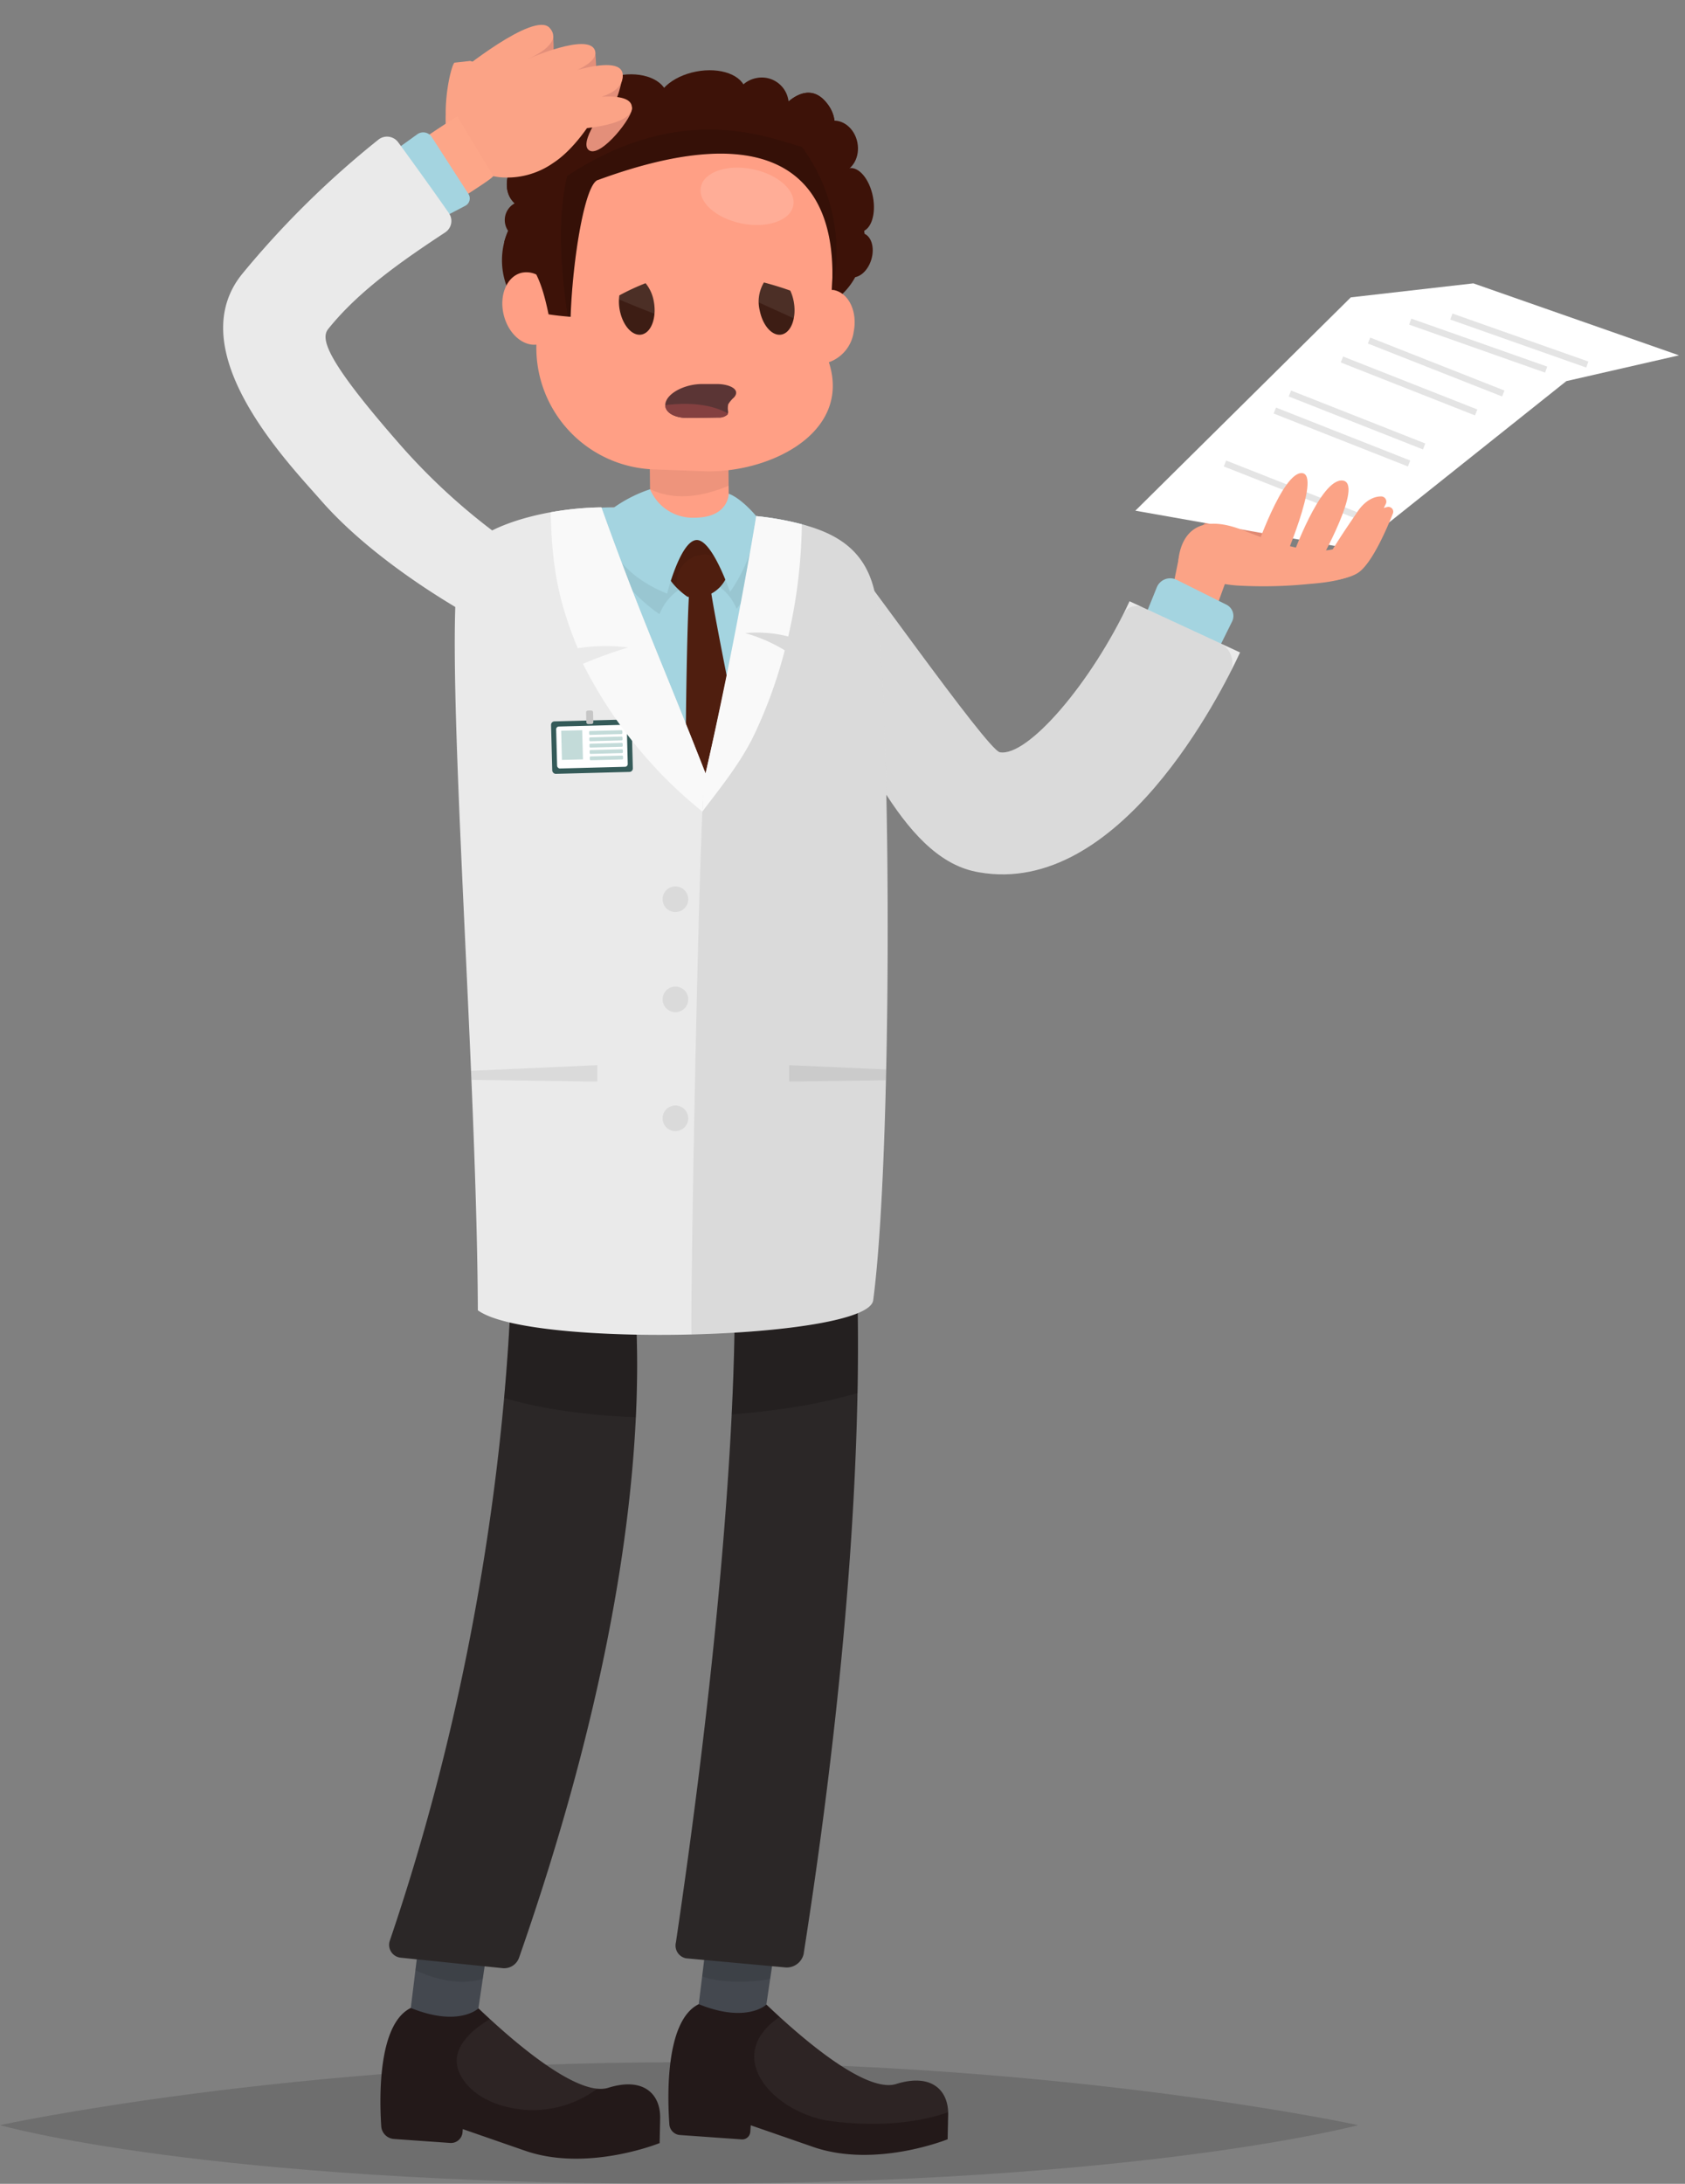 <svg xmlns="http://www.w3.org/2000/svg" width="263.789" height="341.844" viewBox="0 0 263.789 341.844">
  <rect x="0" y="0" width="263.789" height="341.844" fill="#808080" stroke="none"/>
  <g id="Group_5426" data-name="Group 5426" transform="translate(126.37 -3368.206)">
    <path id="Path_8500" data-name="Path 8500" d="M9.366,8.3a20.577,20.577,0,0,1,4.076-4c2.418-1.741-.076-5.681-1.662-3.8S.47,6.3.015,8.183,9.366,8.3,9.366,8.3Z" transform="matrix(0.985, 0.174, -0.174, 0.985, 63.302, 3442.497)" fill="#e08a73"/>
    <path id="Path_10459" data-name="Path 10459" d="M34.933,44.237H0L27.4,5.495,45.905,0,79.562,5.495,62.9,12.535Z" transform="matrix(0.985, 0.174, -0.174, 0.985, 59.066, 3404.573)" fill="#fff"/>
    <path id="Path_8499" data-name="Path 8499" d="M8.164,2.673,6.591,11.706,0,11.141.3,0Z" transform="matrix(0.985, 0.174, -0.174, 0.985, 57.957, 3455.156)" fill="#fba386"/>
    <path id="Path_8502" data-name="Path 8502" d="M0,8.064,1.323,1.8A2.267,2.267,0,0,1,4.186.094l8.349,2.478a1.965,1.965,0,0,1,1.326,2.435l-1.9,6.478Z" transform="matrix(0.985, 0.174, -0.174, 0.985, 53.735, 3458.148)" fill="#a4d4e0"/>
    <g id="Group_4663" data-name="Group 4663" transform="matrix(0.985, 0.174, -0.174, 0.985, 2.943, 3452.672)">
      <path id="Path_8565" data-name="Path 8565" d="M48.462,1.239c-3.636,13.636-11.5,26.837-15.895,26.8C30.521,27.993,4.276,1.762,1.643,0-2.282,3.684,2.374,12.448.015,17.742,10.171,29.375,19.988,46.8,32.1,47.1c.181,0,.359.007.537.007C54.924,47.1,65.07,13,66.889,6.117Z" fill="#eaeaea"/>
    </g>
    <g id="Group_4664" data-name="Group 4664" transform="matrix(0.985, 0.174, -0.174, 0.985, 2.943, 3452.672)" opacity="0.07">
      <path id="Path_8566" data-name="Path 8566" d="M50.648,1.817a2.291,2.291,0,0,0-2.785,1.539c-3.844,12.853-11.129,24.718-15.3,24.686C30.521,27.993,4.276,1.762,1.643,0-2.282,3.684,2.374,12.448.015,17.742,10.171,29.375,19.988,46.8,32.1,47.1c.181,0,.359.007.537.007C52.3,47.1,62.518,20.552,65.9,9.576A3.465,3.465,0,0,0,63.46,5.21Z"/>
    </g>
    <g id="Group_5424" data-name="Group 5424" transform="translate(-126.37 3367.657)">
      <path id="Path_9618" data-name="Path 9618" d="M995.254,715.019c-61.006,0-106.309,9.844-106.309,9.844s31.9,9.187,106.309,9.187c72.1,0,106.31-9.187,106.31-9.187S1056.26,715.019,995.254,715.019Z" transform="translate(-888.945 -391.657)" opacity="0.14"/>
      <path id="Path_9619" data-name="Path 9619" d="M954.107,718.817l10.516-.4,1.894-12.806-10.593-1.566Z" transform="translate(-845.401 -398.99)" fill="#44484f"/>
      <path id="Path_9620" data-name="Path 9620" d="M987.336,722.063c-5.51,1.727-17.947-10.2-20.322-12.432,0,0-3.066,2.986-10.594-.06-5.257,2.576-4.91,14.5-4.6,18.814a1.8,1.8,0,0,0,1.672,1.668l9.642.682a1.269,1.269,0,0,0,1.356-1.174l.072-1.033,9.766,3.386c9.764,3.385,21.057-1.2,21.057-1.2l.082-3.842C995.544,723.03,992.845,720.336,987.336,722.063Z" transform="translate(-847.031 -395.298)" fill="#231919"/>
      <path id="Path_9621" data-name="Path 9621" d="M954.837,708.91c2.141.873,6.795,1.163,10.643.407l.547-3.705-10.591-1.567Z" transform="translate(-844.912 -398.99)" opacity="0.1"/>
      <path id="Path_9622" data-name="Path 9622" d="M981.954,721.27C977.4,722.7,968.123,714.8,963.7,710.758c-9.26,6.341-.6,15.261,8.193,16.35,5.779.717,12.43.607,18.181-1.413C989.968,722.062,987.277,719.6,981.954,721.27Z" transform="translate(-841.649 -394.504)" fill="#fff" opacity="0.05"/>
      <g id="Group_5199" data-name="Group 5199" transform="translate(105.788 192.651)">
        <path id="Path_9623" data-name="Path 9623" d="M961.484,642.936c.063.26,1.6,33.408-9.1,105.68a2.036,2.036,0,0,0,1.58,2.492l15.376,1.41a2.729,2.729,0,0,0,3.03-2.037c11.289-72.022,8.174-109.073,7.976-113.815Z" transform="translate(-952.357 -636.667)" fill="#2b2727"/>
      </g>
      <path id="Path_9624" data-name="Path 9624" d="M927.084,719.172l10.516-.4,1.894-12.806L928.9,704.4Z" transform="translate(-863.458 -398.753)" fill="#44484f"/>
      <path id="Path_9625" data-name="Path 9625" d="M927.928,707.728c4.227,1.923,7.717,2.167,10.542,1.351l.46-3.113L928.337,704.4Z" transform="translate(-862.894 -398.753)" opacity="0.1"/>
      <g id="Group_5200" data-name="Group 5200" transform="translate(60.925 187.335)">
        <path id="Path_9626" data-name="Path 9626" d="M944.658,633.48c.064.26,2.383,53.8-19.08,116.966a2.017,2.017,0,0,0,1.67,2.691l15.969,1.642a2.474,2.474,0,0,0,2.584-1.643c26.734-76.519,16.853-113.947,16.009-116.938Z" transform="translate(-925.465 -633.48)" fill="#2b2727"/>
      </g>
      <g id="Group_5201" data-name="Group 5201" transform="translate(114.544 192.651)" opacity="0.17">
        <path id="Path_9627" data-name="Path 9627" d="M957.606,665.99q4.129-.35,8.221-.919a83.945,83.945,0,0,0,11.481-2.446c.29-15.253-.377-23.841-.465-25.958l-18.866,6.269C958.006,643.06,958.363,650.529,957.606,665.99Z" transform="translate(-957.606 -636.667)"/>
      </g>
      <g id="Group_5202" data-name="Group 5202" transform="translate(78.917 187.335)" opacity="0.17">
        <path id="Path_9628" data-name="Path 9628" d="M936.25,665.532a68.039,68.039,0,0,0,7.679,1.737,99.563,99.563,0,0,0,12.947,1.266c.961-20.232-1.842-30.806-2.274-32.337l-17.151-2.718C937.481,633.6,938.025,645.875,936.25,665.532Z" transform="translate(-936.25 -633.48)"/>
      </g>
      <path id="Path_9629" data-name="Path 9629" d="M960.313,722.419c-5.508,1.727-17.945-10.2-20.321-12.432,0,0-3.066,2.986-10.593-.062-5.137,2.519-4.925,13.963-4.626,18.507a2.139,2.139,0,0,0,1.984,2l8.8.624a1.815,1.815,0,0,0,1.942-1.685l.035-.484,9.764,3.387c9.766,3.385,21.058-1.2,21.058-1.2l.082-3.842C968.522,723.386,965.823,720.692,960.313,722.419Z" transform="translate(-865.089 -395.061)" fill="#231919"/>
      <path id="Path_9630" data-name="Path 9630" d="M932.377,719.713c1.531,2.964,4.935,4.584,8.063,5.182a16.855,16.855,0,0,0,13.364-3.028c-4.991-.475-12.976-7.384-16.806-10.9C933.817,712.885,930.43,715.95,932.377,719.713Z" transform="translate(-860.304 -394.366)" fill="#fff" opacity="0.05"/>
      <path id="Path_9631" data-name="Path 9631" d="M941.175,584.688c-.684-4.769-1.291-9.547-1.657-14.354,8.7-1.905,22.6-1.119,26.218-.809a79.275,79.275,0,0,1,10.9,1.6c-.731,3.478-.731,7.078-1.41,10.6C963.826,581.8,952.515,583.456,941.175,584.688Z" transform="translate(-855.149 -489.168)" fill="#eb937f"/>
      <path id="Path_9632" data-name="Path 9632" d="M976.744,631.094q9.582.753,19.153,1.617c-.277-20.428-2.007-37.416-1.214-45.523.579-5.934-4.613-13.948-10.377-15.475a45.943,45.943,0,0,0-6.942-1.223c-.869,5.857-7.037,11.1-12.891,10.078-6.364-1.106-8.817-5.337-9.356-11.441-8.49-.137-13.094,3.674-18.978,5.946-1.865,2-2.466,25.776-2.336,53.007C948.143,628.806,962.489,629.972,976.744,631.094Z" transform="translate(-858.978 -489.152)" fill="#a4d4e0"/>
      <path id="Path_9633" data-name="Path 9633" d="M955.392,576.15a1.886,1.886,0,0,1,1.918,1.6c1.445,9.477,11.548,56.766,11.194,61.028-.394,4.74-7.212,8.67-7.212,8.67s-6.661-4.009-7.56-9.407c-.816-4.888-.486-51.662.138-60.441a1.563,1.563,0,0,1,1.521-1.451Z" transform="translate(-845.975 -484.456)" fill="#4f1e0f"/>
      <path id="Path_9634" data-name="Path 9634" d="M958.254,608.612a5.021,5.021,0,0,1-4.65-.984,74.9,74.9,0,0,0-.015,9.379c.561,3.363,3.358,6.188,5.387,7.839C958.72,623.221,958.453,616.818,958.254,608.612Z" transform="translate(-845.833 -463.421)" opacity="0.07"/>
      <path id="Path_9635" data-name="Path 9635" d="M956.478,558.028l-1.452,0c-3.135.007-5.148,3.395-5.14,6.529l.2,17.432c.007,3.134,1.865,3.832,5,3.824l1.453,0c3.135-.006,5.842-1.985,5.835-5.12l-.187-16.978A5.719,5.719,0,0,0,956.478,558.028Z" transform="translate(-848.221 -496.566)" fill="#ff9f85"/>
      <path id="Path_9636" data-name="Path 9636" d="M956.478,558.028l-1.452,0c-3.135.007-5.148,3.395-5.14,6.529l.107,9.139c3.982,1.873,8.184,1.144,12.3-.539l-.1-9.446A5.719,5.719,0,0,0,956.478,558.028Z" transform="translate(-848.221 -496.566)" opacity="0.07"/>
      <path id="Path_9637" data-name="Path 9637" d="M987.444,563.666s6.992-3.375,5-13.59c-1.486-7.629-5.544-10.732-5.544-10.732s2.973-3.722-.262-7.292-6.97,1.358-6.97,1.358-4.763-7.434-21.2-2.022c-12.976,4.272-12.277,8.543-12.277,8.543s-5.31-4.594-8.286,1.341c-3.113,6.209,1.48,7.6,1.48,7.6a11.553,11.553,0,0,0-1.545,14.26C941.557,569.395,987.444,563.666,987.444,563.666Z" transform="translate(-857.479 -515.687)" fill="#3d1208"/>
      <path id="Path_9638" data-name="Path 9638" d="M987.991,558.439c-.1-.02-.2-.008-.307-.018l.157-4.221a19.052,19.052,0,0,0-18.282-19.685l-7.928-.294A19.053,19.053,0,0,0,941.944,552.5l-.137,3.728a3.6,3.6,0,0,0-2.741-.487c-2.3.577-3.527,3.55-2.749,6.64.724,2.881,2.941,4.818,5.1,4.6A19.05,19.05,0,0,0,959.7,586.507l7.929.294c10.029.37,23.192-5.857,19.578-17.065a5.91,5.91,0,0,0,3.885-4.779C991.712,561.819,990.323,558.9,987.991,558.439Z" transform="translate(-857.444 -512.484)" fill="#ff9f85"/>
      <path id="Path_9639" data-name="Path 9639" d="M941.382,533.325l-.008-.09C941.2,533.372,941.184,533.413,941.382,533.325Z" transform="translate(-854.001 -513.134)" fill="#784c4a"/>
      <path id="Path_9640" data-name="Path 9640" d="M992.294,550.02c-1.486-7.629-5.544-10.732-5.544-10.732s2.973-3.722-.262-7.292-6.97,1.358-6.97,1.358-3.657-7.262-20.091-1.85c-12.974,4.272-13.383,8.371-13.383,8.371s-5.31-4.594-8.286,1.341c-3.113,6.209,1.48,7.6,1.48,7.6a12.344,12.344,0,0,0-2.978,5.245c4.628,2.2,5.976,6.631,6.941,11.321,1.043.167,2.211.292,3.455.389.312-9.11,2.264-21.032,4.333-21.435,27.077-9.928,37.691-.963,36.576,17.236C989.685,560.276,993.934,558.443,992.294,550.02Z" transform="translate(-857.326 -515.63)" fill="#3d1208"/>
      <path id="Path_9641" data-name="Path 9641" d="M984.006,558.777l.085-.052a27.69,27.69,0,0,0-4.794-22.349c-4.589-1.153-18.488-7.515-36.737,4.566-1.615,6.726-.958,15.033.094,21.992.15.014.29.03.444.042.312-9.11,2.264-21.032,4.332-21.435C974.507,531.613,985.121,540.579,984.006,558.777Z" transform="translate(-853.766 -512.84)" opacity="0.14"/>
      <path id="Path_9642" data-name="Path 9642" d="M949.815,534.234a5.285,5.285,0,1,1-6.081-3.7A5.043,5.043,0,0,1,949.815,534.234Z" transform="translate(-855.225 -515.008)" fill="#3d1208"/>
      <path id="Path_9643" data-name="Path 9643" d="M966.3,532.108a4.286,4.286,0,1,1-4.993-3.231A4.208,4.208,0,0,1,966.3,532.108Z" transform="translate(-842.922 -516.102)" fill="#3d1208"/>
      <path id="Path_9644" data-name="Path 9644" d="M972.187,536.272c.435,2.237-.744,4.351-2.637,4.718s-3.78-1.146-4.216-3.383.746-4.351,2.638-4.719S971.752,534.033,972.187,536.272Z" transform="translate(-837.958 -513.403)" fill="#3d1208"/>
      <path id="Path_9645" data-name="Path 9645" d="M957.051,531.76c.474,2.432-2.2,5-5.962,5.734s-7.205-.644-7.679-3.076,2.2-5,5.962-5.734S956.577,529.328,957.051,531.76Z" transform="translate(-852.585 -516.307)" fill="#3d1208"/>
      <path id="Path_9646" data-name="Path 9646" d="M950.618,533.936c-.459-2.357,2.277-4.873,6.113-5.62s7.317.557,7.776,2.914-2.277,4.873-6.112,5.62S951.077,536.293,950.618,533.936Z" transform="translate(-847.765 -516.562)" fill="#3d1208"/>
      <path id="Path_9647" data-name="Path 9647" d="M973.138,541.746c.534,2.746-.268,5.213-1.8,5.51s-3.195-1.688-3.73-4.434.269-5.212,1.793-5.51S972.6,539,973.138,541.746Z" transform="translate(-836.486 -510.429)" fill="#3d1208"/>
      <path id="Path_9648" data-name="Path 9648" d="M972.655,547.545c-.569,1.887-2.069,3.1-3.348,2.718s-1.854-2.229-1.283-4.115,2.067-3.1,3.347-2.718S973.224,545.658,972.655,547.545Z" transform="translate(-836.247 -506.369)" fill="#3d1208"/>
      <path id="Path_9649" data-name="Path 9649" d="M942.156,542.473a2.982,2.982,0,1,1-3.416-2.04A2.823,2.823,0,0,1,942.156,542.473Z" transform="translate(-857.304 -508.365)" fill="#3d1208"/>
      <path id="Path_9651" data-name="Path 9651" d="M969.2,543.192c-.472,2.347-4.094,3.6-8.088,2.793s-6.85-3.36-6.376-5.705,4.094-3.6,8.088-2.793S969.672,540.845,969.2,543.192Z" transform="translate(-845.014 -510.456)" fill="#fff" opacity="0.15"/>
      <path id="Path_9656" data-name="Path 9656" d="M969.352,569.942s.761,10.093-3.066,14.5c0,0-1.862-4.875-6.231-4.134a7.988,7.988,0,0,0-5.834,4.988s-9.371-6.051-8.37-13.887Z" transform="translate(-850.967 -488.604)" opacity="0.07"/>
      <path id="Path_9657" data-name="Path 9657" d="M959.685,571.92s-6.361-1.448-8.1,2.366,3.348,7.127,3.348,7.127a5.334,5.334,0,0,0,6.5-4.284C962.751,571.608,959.685,571.92,959.685,571.92Z" transform="translate(-847.326 -487.463)" fill="#4f1e0f"/>
      <path id="Path_9658" data-name="Path 9658" d="M953.28,579.657l0-.082a4.409,4.409,0,0,1,7.259-3.7,4.575,4.575,0,0,1,.924,1.121c1.233-5.377-1.777-5.078-1.777-5.078s-6.361-1.448-8.1,2.364c-1.054,2.315.4,4.442,1.715,5.759a.786.786,0,0,1,.008-.085A2.681,2.681,0,0,1,953.28,579.657Z" transform="translate(-847.326 -487.463)" opacity="0.07"/>
      <path id="Path_9659" data-name="Path 9659" d="M969.321,571.626s-2.227-2.733-4.309-3.51c0,0,.05,3.733-5.332,3.762a7.247,7.247,0,0,1-6.971-4.456,21.445,21.445,0,0,0-5.634,2.841c-2.763,1.98-1.35,9.627,8.294,13.491,0,0,2.032-8.079,4.521-8.378s5.323,8.119,5.323,8.119S969.369,578.042,969.321,571.626Z" transform="translate(-850.936 -490.288)" fill="#a4d4e0"/>
      <path id="Path_9660" data-name="Path 9660" d="M985.754,571.713a45.959,45.959,0,0,0-6.942-1.223c-.217,1.456-2.951,18.844-7.931,40.29-6.915-17.665-10.22-24.642-16.309-41.658-7.432.07-17.825,2.23-21.727,7.083-3.722,6.5,2.205,76.6,2.389,118.6,8.218,6.029,61.076,4.574,61.89-1.563,2.909-21.934,2.939-87.064.581-108.7C996.771,575.978,991.518,573.239,985.754,571.713Z" transform="translate(-860.427 -489.152)" fill="#eaeaea"/>
      <path id="Path_9661" data-name="Path 9661" d="M933.149,622.348l19.77-.89v2.572l-19.71-.268Z" transform="translate(-859.406 -454.179)" opacity="0.07"/>
      <path id="Path_9662" data-name="Path 9662" d="M978.193,622.132,963,621.458v2.573l15.156-.205C978.169,623.266,978.181,622.7,978.193,622.132Z" transform="translate(-839.458 -454.179)" opacity="0.07"/>
      <path id="Path_9663" data-name="Path 9663" d="M982.866,583.994c-.934-8.563-6.187-11.3-11.951-12.829a45.958,45.958,0,0,0-6.942-1.223c-.217,1.456-2.951,18.845-7.931,40.29-.848-2.164-2.414,82.034-2.2,87.808,14.444-.359,28.028-2.26,28.439-5.348C985.2,670.758,985.225,605.628,982.866,583.994Z" transform="translate(-845.588 -488.604)" opacity="0.07"/>
      <rect id="Rectangle_4728" data-name="Rectangle 4728" width="12.62" height="8.214" rx="0.538" transform="translate(86.255 113.486) rotate(-1.501)" fill="#355b59"/>
      <rect id="Rectangle_4729" data-name="Rectangle 4729" width="11.061" height="6.571" rx="0.428" transform="translate(87.056 114.286) rotate(-1.501)" fill="#fff"/>
      <rect id="Rectangle_4730" data-name="Rectangle 4730" width="3.292" height="4.571" transform="translate(87.852 114.935) rotate(-1.498)" fill="#c3dbd9"/>
      <path id="Rectangle_4731" data-name="Rectangle 4731" d="M.15,0h4.9A.151.151,0,0,1,5.2.151v.3A.151.151,0,0,1,5.049.6H.151A.151.151,0,0,1,0,.446V.15A.15.15,0,0,1,.15,0Z" transform="translate(92.227 114.986) rotate(-1.502)" fill="#c3dbd9"/>
      <path id="Rectangle_4732" data-name="Rectangle 4732" d="M.15,0h4.9A.151.151,0,0,1,5.2.151V.446A.151.151,0,0,1,5.049.6H.151A.151.151,0,0,1,0,.446V.15A.15.15,0,0,1,.15,0Z" transform="translate(92.253 115.979) rotate(-1.502)" fill="#c3dbd9"/>
      <path id="Rectangle_4733" data-name="Rectangle 4733" d="M.15,0h4.9A.151.151,0,0,1,5.2.151V.446A.151.151,0,0,1,5.049.6H.15A.15.15,0,0,1,0,.446V.15A.15.15,0,0,1,.15,0Z" transform="translate(92.279 116.972) rotate(-1.502)" fill="#c3dbd9"/>
      <path id="Rectangle_4734" data-name="Rectangle 4734" d="M.151,0h4.9A.151.151,0,0,1,5.2.151v.3A.151.151,0,0,1,5.049.6H.15A.15.15,0,0,1,0,.446v-.3A.151.151,0,0,1,.151,0Z" transform="translate(92.305 117.966) rotate(-1.502)" fill="#c3dbd9"/>
      <path id="Rectangle_4735" data-name="Rectangle 4735" d="M.151,0h4.9A.151.151,0,0,1,5.2.151V.446A.151.151,0,0,1,5.049.6H.15A.15.15,0,0,1,0,.446v-.3A.151.151,0,0,1,.151,0Z" transform="translate(92.331 118.959) rotate(-1.502)" fill="#c3dbd9"/>
      <rect id="Rectangle_4736" data-name="Rectangle 4736" width="1.093" height="2.12" rx="0.276" transform="translate(91.744 111.785) rotate(-1.556)" fill="#c6c6c6"/>
      <path id="Path_9664" data-name="Path 9664" d="M964.862,610.78c-6.915-17.665-10.22-24.642-16.309-41.658a48.375,48.375,0,0,0-7.926.767c.147,8.34,1.228,14.1,4.229,21.279a28.862,28.862,0,0,1,7.9-.122,72.677,72.677,0,0,0-7.088,2.567,70.276,70.276,0,0,0,18.694,23.124c-.058-2.167.577-3.805.517-6.042Z" transform="translate(-854.408 -489.152)" fill="#f9f9f9"/>
      <path id="Path_9665" data-name="Path 9665" d="M961.575,588.259a19.809,19.809,0,0,1,6.728.526,82.58,82.58,0,0,0,2.13-17.563,45.652,45.652,0,0,0-7.145-1.279c-.207,1.391-3.356,20.142-7.931,40.29a54.82,54.82,0,0,0-.5,5.957c2.853-3.754,6.039-7.691,8.124-12.042a73.726,73.726,0,0,0,4.775-13.2A24.735,24.735,0,0,0,961.575,588.259Z" transform="translate(-844.902 -488.604)" fill="#f9f9f9"/>
      <path id="Path_9669" data-name="Path 9669" d="M955.137,606.694a2.006,2.006,0,1,1-2.007-2.005A2.007,2.007,0,0,1,955.137,606.694Z" transform="translate(-847.393 -465.384)" opacity="0.07"/>
      <path id="Path_9670" data-name="Path 9670" d="M955.137,616.093a2.006,2.006,0,1,1-2.007-2.007A2.006,2.006,0,0,1,955.137,616.093Z" transform="translate(-847.393 -459.105)" opacity="0.07"/>
      <path id="Path_9671" data-name="Path 9671" d="M955.137,627.252a2.006,2.006,0,1,1-2.007-2.007A2.006,2.006,0,0,1,955.137,627.252Z" transform="translate(-847.393 -451.648)" opacity="0.07"/>
      <g id="Group_5416" data-name="Group 5416" transform="translate(65.215 22.976) rotate(-65)">
        <g id="Group_3992" data-name="Group 3992" transform="translate(0 0)">
          <path id="Path_7349" data-name="Path 7349" d="M8.305,3.4S.819,7.551.054,5.475,6.834,0,6.834,0Z" transform="translate(15.958 8.888)" fill="#e38f7a"/>
          <path id="Path_7350" data-name="Path 7350" d="M7.511,2.823S2.019,6.453.275,4.5,5.652,0,5.652,0Z" transform="translate(17.459 16.342)" fill="#e38f7a"/>
          <path id="Path_7351" data-name="Path 7351" d="M7.256,3.993S2.632,5.363.778,4.219.576-.706,3.7.116A4.914,4.914,0,0,1,7.256,3.993Z" transform="translate(16.038 20.764)" fill="#e38f7a"/>
          <path id="Path_7352" data-name="Path 7352" d="M1.16,5.566a5.77,5.77,0,0,1,1.315-1.4A20.027,20.027,0,0,1,5.987,2.24C9.709.452,13.75-.223,13.956.064l1.273,2.1,2.729,21.517c-.89-.072-2.368-.146-3.032-.288,0,0-5.217-.521-8.7-2.716A12.566,12.566,0,0,1,.656,13.961C-.171,11.335-.428,7.951,1.16,5.566Z" fill="#fba386"/>
          <path id="Path_7353" data-name="Path 7353" d="M7.272.563S.224-1.027,0,1.136,7.9,5.194,8.923,4.328C9.709,3.666,7.272.563,7.272.563Z" transform="translate(10.41 23.855)" fill="#e38f7a"/>
          <path id="Path_7354" data-name="Path 7354" d="M.964,0s13.62,6.6,12.311,9.9S7.4,8.906,7.4,8.906s7.835,6.837,5.662,8.959S4.594,11.9,4.594,11.9s10.568,9.7,6.787,11.556S3.9,17.22,3.9,17.22s6.425,8.264,3.517,9.663S0,19.185,0,19.185Z" transform="translate(11.913 1.3)" fill="#fba386"/>
        </g>
      </g>
      <g id="Group_3993" data-name="Group 3993" transform="translate(44.764 13.555) rotate(11)">
        <path id="Path_7355" data-name="Path 7355" d="M27.32,0,34.6,8.039c.772.4-17.669,15.559-24.314,28.228-.875,1.668,2.186,6.727,15.729,17.27a70.334,70.334,0,0,0,19.7,10.739l-4.577,10.6A95.9,95.9,0,0,1,18.7,62.353C12.821,57.78-5.057,43.862,1.377,31.6,8.9,17.259,26.545.679,27.32,0Z" transform="translate(0 0)" fill="#fda688"/>
      </g>
      <path id="Path_7356" data-name="Path 7356" d="M0,4.3,3.58.5a1.586,1.586,0,0,1,2.3-.011l7.34,7.648a1.3,1.3,0,0,1-.126,1.915L7.638,14.413Z" transform="translate(61.909 20.394) rotate(11)" fill="#a4d4e0"/>
      <g id="Group_3994" data-name="Group 3994" transform="translate(41.225 18.131) rotate(11)">
        <path id="Path_7357" data-name="Path 7357" d="M21.627.582c2.78,2.575,7.2,6.731,9.912,9.376a2.133,2.133,0,0,1,0,3.053c-5.422,5.319-11.465,11.413-15.1,18.352-.876,1.668.42,4.659,13.962,15.2A97.808,97.808,0,0,0,48.948,58.036L45.733,70.816c-.467-.262-14.96-4.865-25.355-12.958C14.5,53.284-5.758,39.24,1.582,25.456A143.655,143.655,0,0,1,18.528.729,2.167,2.167,0,0,1,21.627.582Z" transform="translate(0 0)" fill="#eaeaea"/>
      </g>
      <g id="Group_5417" data-name="Group 5417" transform="translate(96.893 44.765)">
        <path id="Path_10453" data-name="Path 10453" d="M1534.74,528.119c-2.467,0-3.976-1.2-3.354-2.658s3.15-2.65,5.616-2.647l2.357,0c1.828,0,3.775.8,2.652,2.09a4.586,4.586,0,0,0-.905,1.075,2.832,2.832,0,0,0-.017,1.143.72.72,0,0,1-.127.481,1.934,1.934,0,0,1-1.391.449C1538.754,528.075,1534.74,528.119,1534.74,528.119Z" transform="translate(-1523.989 -506.915)" fill="#5b3535"/>
        <path id="Path_10454" data-name="Path 10454" d="M1549.12,543.8a.57.57,0,0,1-.1.2,1.934,1.934,0,0,1-1.391.449c-.817.02-4.831.064-4.831.064-2.089,0-3.49-.86-3.493-2.009C1542.688,542.109,1546.2,542.22,1549.12,543.8Z" transform="translate(-1532.052 -523.305)" fill="#844040"/>
        <path id="Path_10455" data-name="Path 10455" d="M1615.545,423.765a35.467,35.467,0,0,0-4.105,1.905,7.059,7.059,0,0,0,.074,2.376c.5,2.476,2.084,4.141,3.547,3.718s2.246-2.773,1.75-5.25A6.088,6.088,0,0,0,1615.545,423.765Z" transform="translate(-1611.372 -423.647)" fill="#3d1d14"/>
        <path id="Path_10456" data-name="Path 10456" d="M1478.805,424.305q-2.031-.717-4.121-1.268a5.86,5.86,0,0,0-.653,4.4c.5,2.476,2.084,4.141,3.547,3.718s2.246-2.773,1.75-5.25A7.06,7.06,0,0,0,1478.805,424.305Z" transform="translate(-1451.985 -423.035)" fill="#3d1d14"/>
        <path id="Path_10457" data-name="Path 10457" d="M1615.595,423.764a35.44,35.44,0,0,0-4.114,1.91,5.748,5.748,0,0,0-.058.62c1.836.774,3.691,1.52,5.554,2.252a7.329,7.329,0,0,0-.117-2.032A6.088,6.088,0,0,0,1615.595,423.764Z" transform="translate(-1611.423 -423.646)" fill="#fff" opacity="0.08"/>
        <path id="Path_10458" data-name="Path 10458" d="M1478.813,424.294q-2.035-.718-4.129-1.27a5.285,5.285,0,0,0-.779,3.135q2.726,1.241,5.454,2.473a7.234,7.234,0,0,0-.547-4.337Z" transform="translate(-1451.992 -423.024)" fill="#fff" opacity="0.08"/>
      </g>
    </g>
    <path id="Path_10460" data-name="Path 10460" d="M79.215,3415.051l21.283,7.51" transform="translate(15.186 3.501)" fill="none" stroke="#e4e4e4" stroke-width="1"/>
    <path id="Path_10466" data-name="Path 10466" d="M79.215,3415.051l21.283,7.51" transform="translate(21.629 2.709)" fill="none" stroke="#e4e4e4" stroke-width="1"/>
    <path id="Path_10461" data-name="Path 10461" d="M79.215,3415.051l21.011,8.288" transform="translate(8.743 6.464)" fill="none" stroke="#e4e4e4" stroke-width="1"/>
    <path id="Path_10462" data-name="Path 10462" d="M79.215,3415.051l21.011,8.288" transform="translate(4.498 9.428)" fill="none" stroke="#e4e4e4" stroke-width="1"/>
    <path id="Path_10463" data-name="Path 10463" d="M79.215,3415.051l21.011,8.288" transform="translate(-3.647 14.752)" fill="none" stroke="#e4e4e4" stroke-width="1"/>
    <path id="Path_10464" data-name="Path 10464" d="M79.215,3415.051l21.011,8.288" transform="translate(-6.007 17.419)" fill="none" stroke="#e4e4e4" stroke-width="1"/>
    <path id="Path_10465" data-name="Path 10465" d="M79.215,3415.051l21.011,8.288" transform="translate(-13.814 25.707)" fill="none" stroke="#e4e4e4" stroke-width="1"/>
    <path id="Path_8501" data-name="Path 8501" d="M.163,16.385s-2.143-9.7,9.11-7.377c2.971.613,10.346,2.143,14.248.473,1.185-2.963,1.971-4.605,2.748-6.381.81-1.854,2.046-2.913,3.355-3.093a.811.811,0,0,1,.834,1.053c-1.282,4.251-1.166,8.781-1.558,9.9-.923,2.631-5.773,3.906-8.175,4.534A70.832,70.832,0,0,1,10.5,17.577,20.589,20.589,0,0,1,.163,16.385Z" transform="matrix(0.985, 0.174, -0.174, 0.985, 60.755, 3440.758)" fill="#fba386"/>
    <path id="Path_8503" data-name="Path 8503" d="M0,13.606S2.037.251,5.115,0s-.647,15.042-.647,15.042Z" transform="matrix(0.985, 0.174, -0.174, 0.985, 72.448, 3441.376)" fill="#fba386"/>
    <path id="Path_8504" data-name="Path 8504" d="M0,13.26S2.184.3,5.66,0,4.368,13.26,4.368,13.26Z" transform="matrix(0.985, 0.174, -0.174, 0.985, 78.209, 3442.44)" fill="#fba386"/>
    <path id="Path_8505" data-name="Path 8505" d="M9.183,6.892S9.79,1.152,13.05.037a.753.753,0,0,1,.939.89c-.5,2.418-1.844,8.206-3.712,10.036C7.893,13.3,0,14.388,0,14.388Z" transform="matrix(0.985, 0.174, -0.174, 0.985, 78.067, 3445.251)" fill="#fba386"/>
  </g>
</svg>
